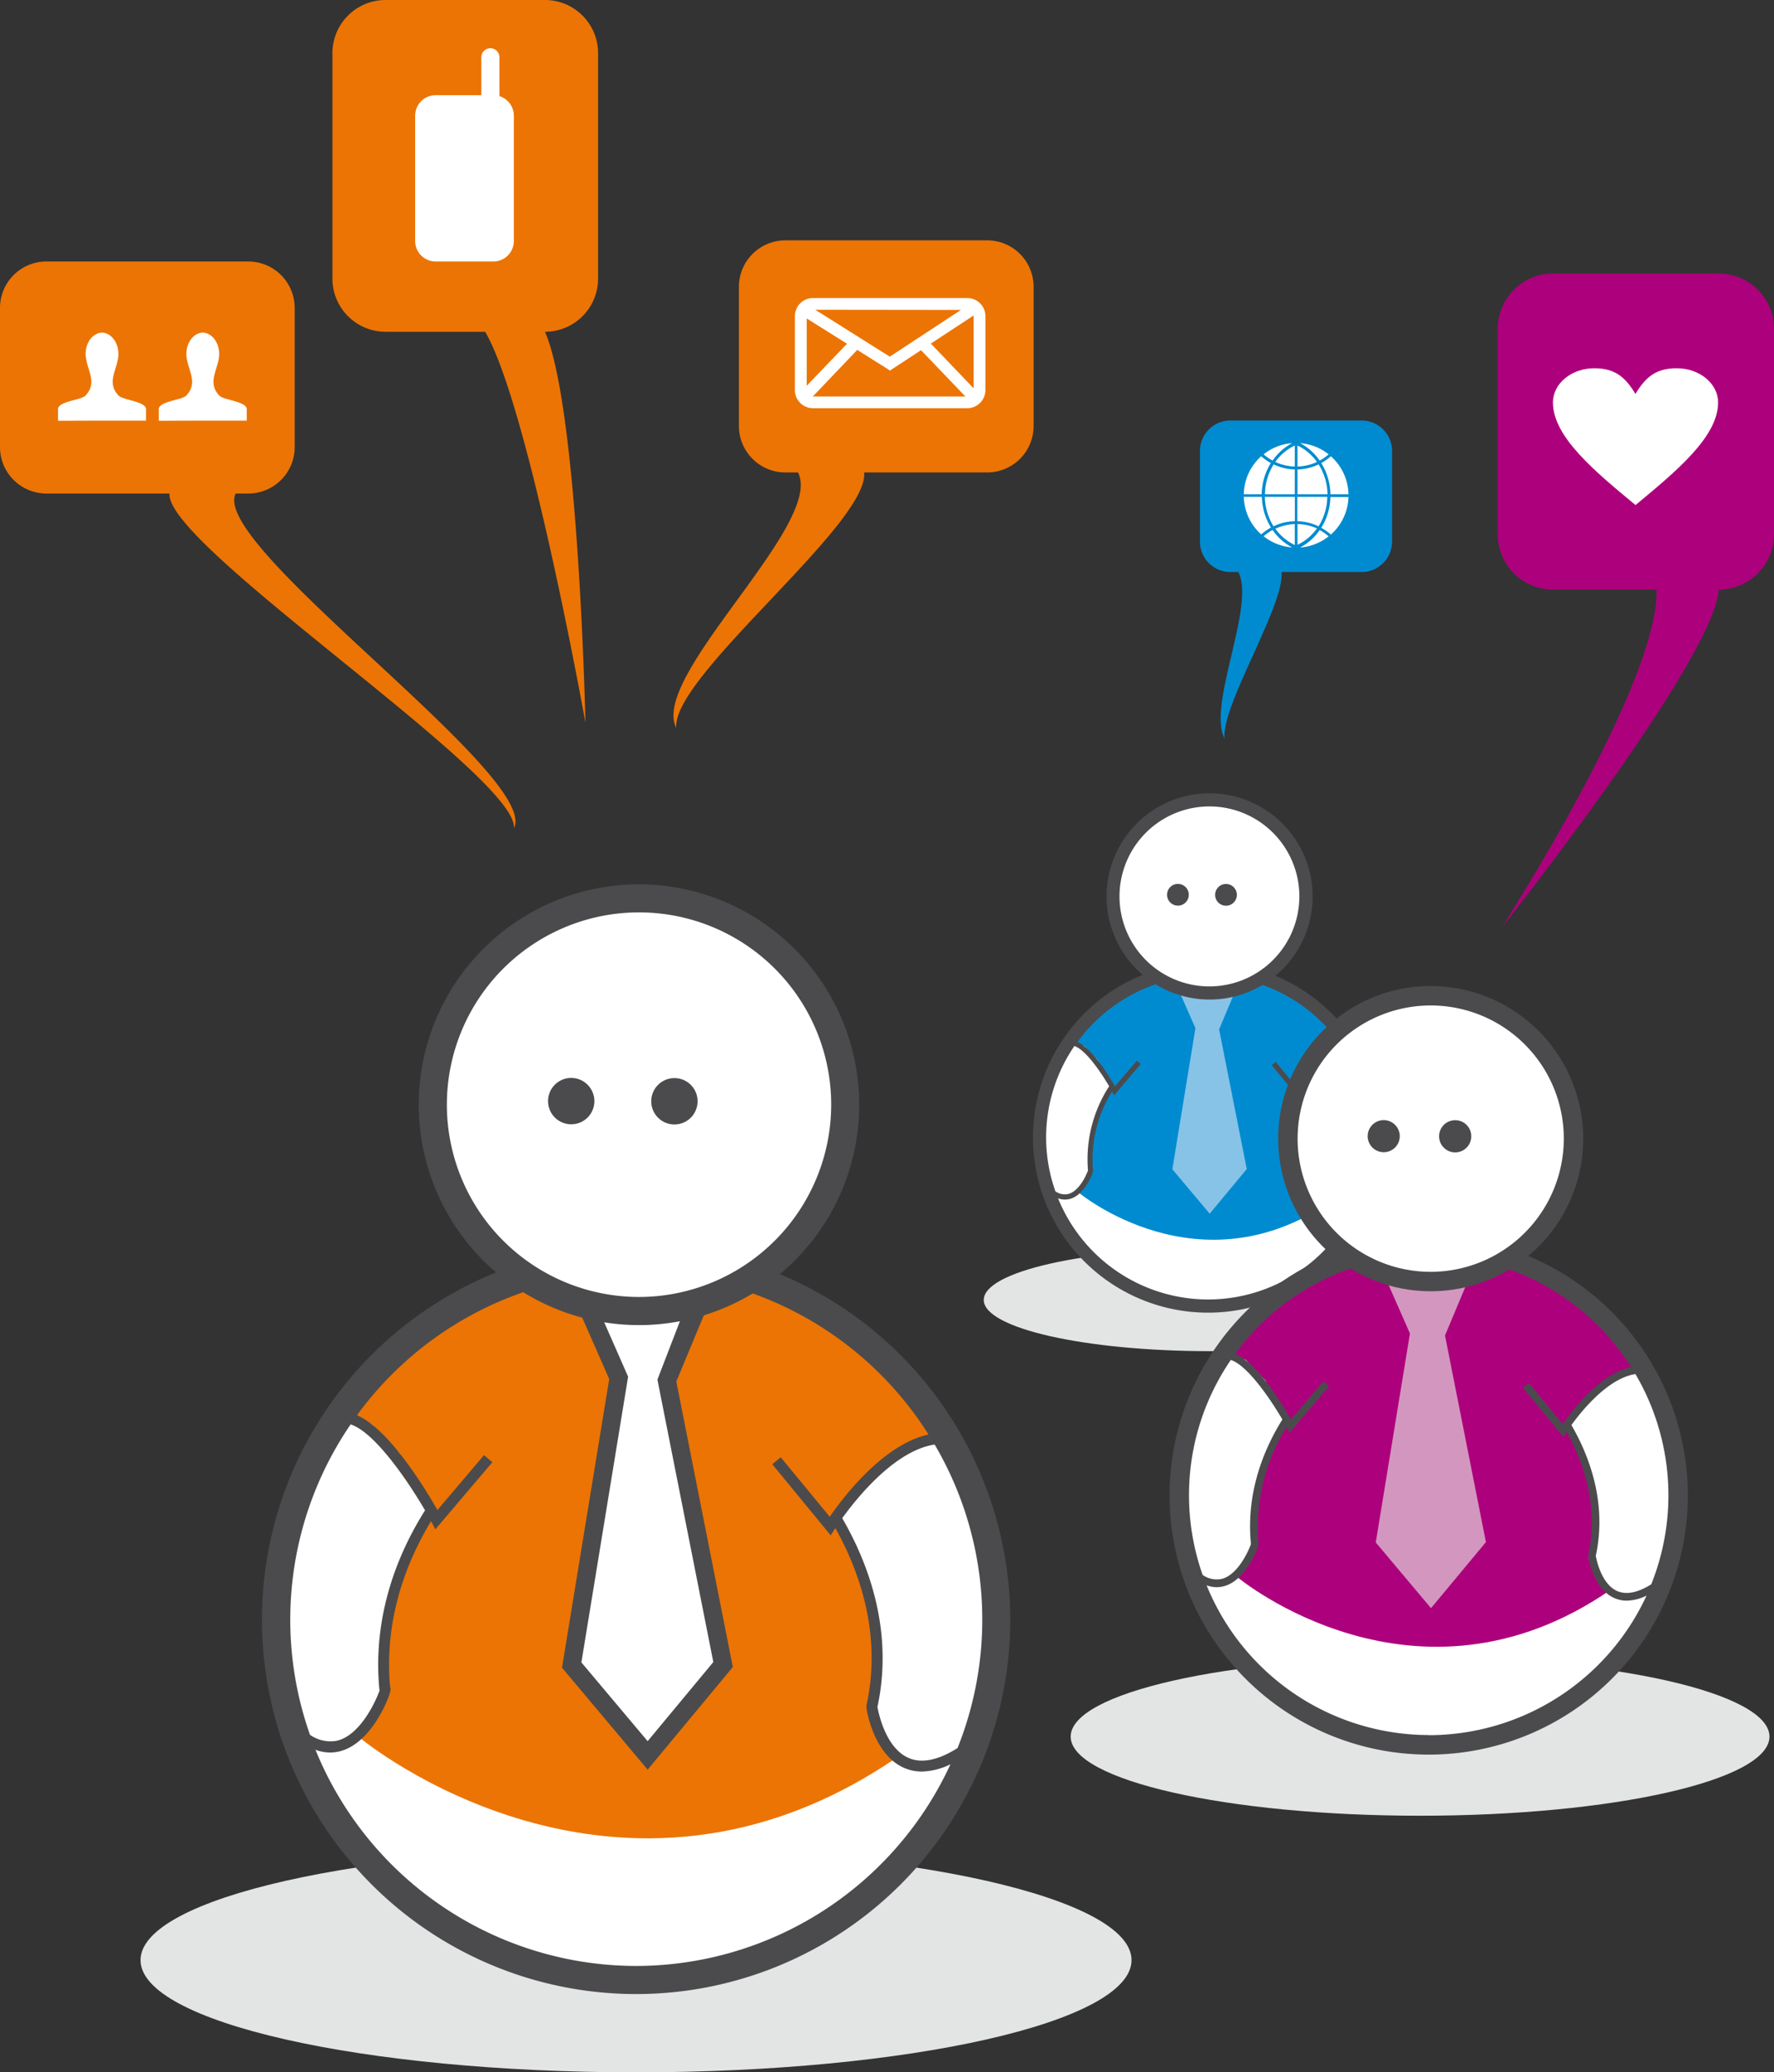 <?xml version="1.0" encoding="UTF-8"?>
<svg xmlns="http://www.w3.org/2000/svg" viewBox="0 0 408.14 476.46">
  <rect x="0" y="0" width="408.14" height="476.46" fill="#333333" stroke="none"/>
  <defs>
    <style>.cls-1{fill:#e3e4e4;}.cls-2,.cls-7{fill:#ec7404;}.cls-2,.cls-4,.cls-5,.cls-6{fill-rule:evenodd;}.cls-3,.cls-4{fill:#fff;}.cls-12,.cls-5{fill:#ad007c;}.cls-10,.cls-6{fill:#008bd0;}.cls-8{fill:none;}.cls-9{fill:#4b4b4d;}.cls-11{fill:#87c3e7;}.cls-13{fill:#d397bf;}</style>
  </defs>
  <title>Element 17</title>
  <g id="Ebene_2" data-name="Ebene 2">
    <g id="Ebene_1-2" data-name="Ebene 1">
      <path class="cls-1" d="M32.33,450.66c0,14.25,51.05,25.8,114,25.8s114-11.55,114-25.8-51.05-25.79-114-25.79S32.33,436.41,32.33,450.66Z"></path>
      <path class="cls-1" d="M246.33,399.27c0,10.05,36,18.19,80.38,18.19s80.39-8.14,80.39-18.19-36-18.19-80.39-18.19S246.33,389.23,246.33,399.27Z"></path>
      <path class="cls-1" d="M226.33,298.87c0,6.51,23.32,11.78,52.09,11.78s52.09-5.27,52.09-11.78-23.32-11.79-52.09-11.79S226.33,292.36,226.33,298.87Z"></path>
      <path class="cls-2" d="M67.8,102.84v-32A10.69,10.69,0,0,0,57.12,60.12H10.68A10.68,10.68,0,0,0,0,70.8v32a10.68,10.68,0,0,0,10.68,10.67H39c-1.09,11.85,80.33,65.09,79.24,76.94,6.18-11.85-70.16-65.09-64-76.94h2.88A10.68,10.68,0,0,0,67.8,102.84Z"></path>
      <path class="cls-2" d="M170,97.94v-32a10.69,10.69,0,0,1,10.68-10.68h46.44a10.68,10.68,0,0,1,10.68,10.68v32a10.68,10.68,0,0,1-10.68,10.68h-28.3c1.09,11.84-44.32,46.89-43.23,58.73-6.17-11.84,34.15-46.89,28-58.73h-2.88A10.68,10.68,0,0,1,170,97.94Z"></path>
      <path class="cls-2" d="M137.6,64.05V12.22A12.23,12.23,0,0,0,125.38,0H88.7A12.23,12.23,0,0,0,76.48,12.22V64.05A12.23,12.23,0,0,0,88.7,76.28h22.92c10,17.06,23.07,89.88,23.07,89.88s-1.58-72.27-9.31-89.88h0A12.23,12.23,0,0,0,137.6,64.05Z"></path>
      <path class="cls-3" d="M187.09,68.52h35.45a4.18,4.18,0,0,1,4.17,4.17h0v17h0a4.17,4.17,0,0,1-1.22,2.94h0a4.11,4.11,0,0,1-2.94,1.22H187.09a4.19,4.19,0,0,1-3-1.22,4.14,4.14,0,0,1-1.21-2.94h0v-17h0a4.17,4.17,0,0,1,4.16-4.17Zm.48,2.7L204.71,82l16.37-10.74ZM224,72.53,214.16,79,224,89.28V72.69h0s0-.11,0-.16Zm-12.13,8-6.41,4.2-.72.47L204,84.7l-6.78-4.25L187,91.16h35.11L211.88,80.49Zm-17-1.5-9.27-5.81V88.69Z"></path>
      <path class="cls-4" d="M46.59,96.71H56.77V94c-.19-1.8-5.61-2-6.43-3.18-2.52-2.81-.45-5.46,0-8.44h0a7.07,7.07,0,0,0,.08-1c0-2.64-1.64-4.8-3.7-4.91h-.13c-2.06.11-3.71,2.27-3.71,4.91a5.92,5.92,0,0,0,.09,1h0c.45,3,2.52,5.63,0,8.44C42.15,92,36.72,92.17,36.53,94v2.74Z"></path>
      <path class="cls-4" d="M23.41,96.71H33.59V94c-.19-1.8-5.61-2-6.43-3.18-2.52-2.81-.46-5.46,0-8.44h0a7.07,7.07,0,0,0,.08-1c0-2.64-1.64-4.8-3.71-4.91h-.12c-2.06.11-3.71,2.27-3.71,4.91a5.92,5.92,0,0,0,.09,1h0c.45,3,2.51,5.63,0,8.44C19,92,13.54,92.17,13.35,94v2.74Z"></path>
      <path class="cls-4" d="M100.22,21.89h10.52V13.17a2.08,2.08,0,0,1,2.08-2.08h0a2.08,2.08,0,0,1,2.08,2.08V22.1a4.73,4.73,0,0,1,3.32,4.5V55.41a4.72,4.72,0,0,1-4.71,4.71H100.22a4.72,4.72,0,0,1-4.71-4.71V26.6A4.72,4.72,0,0,1,100.22,21.89Z"></path>
      <path class="cls-4" d="M100.22,25.42h13.29a1.19,1.19,0,0,1,1.19,1.18V40.73H99V26.6A1.19,1.19,0,0,1,100.22,25.42Z"></path>
      <path class="cls-5" d="M344.58,122.84V75.6a12.72,12.72,0,0,1,12.71-12.71h38.14A12.71,12.71,0,0,1,408.14,75.6v47.24a12.71,12.71,0,0,1-12.71,12.71h0c-1.08,16.26-50,77.78-50,77.78s36.37-56.26,35.67-77.78H357.29A12.72,12.72,0,0,1,344.58,122.84Z"></path>
      <path class="cls-4" d="M376.26,90.57c2.38-3.94,4.76-5.9,9.51-5.9,5.25,0,9.51,3.52,9.51,7.86,0,7.86-9.51,15.73-19,23.59-9.51-7.86-19-15.73-19-23.59,0-4.34,4.26-7.86,9.5-7.86C371.51,84.67,373.89,86.63,376.26,90.57Z"></path>
      <path class="cls-6" d="M276.07,124.56V103.69a7,7,0,0,1,6.95-7h30.25a7,7,0,0,1,7,7v20.87a7,7,0,0,1-7,6.95H294.84c.71,7.72-13.83,30.54-13.12,38.26-4-7.72,7.2-30.54,3.18-38.26H283A7,7,0,0,1,276.07,124.56Z"></path>
      <path class="cls-4" d="M299.28,101.9a11.87,11.87,0,0,1,6.4,2.56,11.59,11.59,0,0,1-2.07,1.44,12.32,12.32,0,0,0-4.48-4l.15,0Zm3.71,4.31a11.57,11.57,0,0,0-4.48-3.78v4.83a11.33,11.33,0,0,0,4.48-1.05Zm-5.1,1.05a11.42,11.42,0,0,1-4.49-1.05,11.67,11.67,0,0,1,4.49-3.78v4.83Zm-5.1-1.36a12.32,12.32,0,0,1,4.48-4l-.15,0a11.87,11.87,0,0,0-6.4,2.56,11.59,11.59,0,0,0,2.07,1.44Zm13.4-1a11.9,11.9,0,0,1-2.21,1.56,14.05,14.05,0,0,1,2.1,7.19h4.16a12,12,0,0,0-4.05-8.75Zm-.77,8.75h-6.91v-5.72a11.82,11.82,0,0,0,4.86-1.16,13.24,13.24,0,0,1,2.05,6.88Zm-7.53,0v-5.72a11.82,11.82,0,0,1-4.86-1.16,13.24,13.24,0,0,0-2,6.88Zm-7.57,0h-4.16a12,12,0,0,1,4-8.75,12.31,12.31,0,0,0,2.22,1.56,14,14,0,0,0-2.1,7.19Zm19.92.62a12,12,0,0,1-4.05,8.64,11.9,11.9,0,0,0-2.21-1.56,14,14,0,0,0,2.1-7.08ZM303.37,121a13.18,13.18,0,0,0,2-6.77h-6.9v5.61a11.82,11.82,0,0,1,4.86,1.16Zm-5.48-1.16A11.82,11.82,0,0,0,293,121a13.28,13.28,0,0,1-2-6.77h6.91v5.61Zm-5.47,1.47a14,14,0,0,1-2.1-7.08h-4.16a12,12,0,0,0,4,8.64,12.31,12.31,0,0,1,2.22-1.56Zm13.26,2a11.59,11.59,0,0,0-2.07-1.44,12.32,12.32,0,0,1-4.48,4l.15,0a12,12,0,0,0,6.4-2.56Zm-7.17,2v-4.82a11.33,11.33,0,0,1,4.48,1,11.55,11.55,0,0,1-4.48,3.77Zm-1.39.54a12,12,0,0,1-6.4-2.56,11.59,11.59,0,0,1,2.07-1.44,12.32,12.32,0,0,0,4.48,4l-.15,0Zm-3.72-4.31a11.65,11.65,0,0,0,4.49,3.77v-4.82A11.42,11.42,0,0,0,293.4,121.58Z"></path>
      <path class="cls-3" d="M230.94,373.06a82.86,82.86,0,1,1-82.86-82.86A82.86,82.86,0,0,1,230.94,373.06Z"></path>
      <path class="cls-7" d="M83.13,399.81s59,48.79,123.9,3.78l-4.31-3.78-3.26-6.53,1.92-4.62.45-7.58.8-6.55-2.36-5.48-1.38-7.94-2-6.05L193.12,350l1.33-4.29,5.4-5.55,3.57-3.13,5.29-4.31,7.6-1.28L215,326,207,318.49l-12.58-11.83L178.66,295.3,172.41,294l-13.55,7.43-2.63,9.18-2.84,6.84,9.9,49.95,3,16-16.8,19.6-5.41-5.1-12.62-15,10-64.73-4.76-12.54-5.33-8-14.78-3L106,299.31l-13.81,9.36L80.62,320l-2.79,4.7,7.74,2.77,6.51,6.81,3.24,6.9,4.26,6.66L96.35,353l-5,11.44-2.44,9.94L88.42,382l-.22,5.8-2.63,6.9Z"></path>
      <path class="cls-8" d="M79.79,327.28a2.15,2.15,0,0,0-.67.05C59.64,354,65.62,390.7,66.31,394.47c4,4.55,7.67,6.49,11,5.77,5.39-1.15,9-9,9.94-11.63-1.71-17.5,4.53-31.95,10.44-41.36C93.59,340.19,85.39,328.1,79.79,327.28Z"></path>
      <path class="cls-9" d="M146.35,286.3a86.08,86.08,0,1,0,86.08,86.08A86.18,86.18,0,0,0,146.35,286.3Zm-59,102.31c-.91,2.6-4.55,10.48-9.94,11.63a8.23,8.23,0,0,1-6.09-1.38,79.49,79.49,0,0,1,9.35-71.37c5.55,1.79,13.17,13,17.12,19.76C91.83,356.66,85.59,371.11,87.3,388.61ZM146.35,452a79.74,79.74,0,0,1-73.77-49.7,10.06,10.06,0,0,0,3.35.63,9.57,9.57,0,0,0,4.19-1c5.52-2.68,9-10.44,9.64-12.93h0a1.89,1.89,0,0,0,.1-.72l-.14-.69c-1.34-15.8,4.06-28.93,9.44-37.84a1.88,1.88,0,0,1,.14.24l.87,1.62,13.11-15.43-1.92-1.63-10,11.78-.71.85c-.36-.63-.83-1.41-1.34-2.28-3.61-6-10.77-16.8-17.18-19.52a79.52,79.52,0,0,1,131.49,4.43c-9.13,2-17.34,11.58-21.27,16.89-.58.78-1.08,1.5-1.46,2.05l-.8-1-10.47-12.71-1.94,1.61L191.12,353l.93-1.47a1.39,1.39,0,0,0,.13-.21c5.53,9.9,10.77,24.45,7.16,40.81l0,.22,0,.23c0,.45,1.67,11.24,9.1,14.06a10.12,10.12,0,0,0,3.64.66,15.68,15.68,0,0,0,6.59-1.67A79.73,79.73,0,0,1,146.35,452Zm63-47.7c-5.53-2.09-7.22-10.41-7.48-11.85,3.79-17.58-2.15-33.13-8.1-43.4,3.57-4.93,12.22-15.57,21.26-16.93a79.42,79.42,0,0,1,5.27,69.78C216,404.62,212.31,405.43,209.34,404.3Z"></path>
      <path class="cls-9" d="M149,406.87l-19.7-23.44,10.86-66.37-7.89-17.94,30.38,1.56-7.05,16.94,13,65.65Zm-15.24-24.66L149,400.32l15.11-18.19-12.86-64.94,5.35-13.87-17.75.34,5.66,12.85Z"></path>
      <path class="cls-3" d="M194.45,254A47.44,47.44,0,1,1,147,206.54,47.44,47.44,0,0,1,194.45,254Z"></path>
      <path class="cls-9" d="M147,203.32A50.67,50.67,0,1,0,197.68,254,50.72,50.72,0,0,0,147,203.32Zm0,94.87A44.21,44.21,0,1,1,191.23,254,44.25,44.25,0,0,1,147,298.19Z"></path>
      <path class="cls-9" d="M131.42,247.83a5.33,5.33,0,1,0,5.33,5.34A5.35,5.35,0,0,0,131.42,247.83Z"></path>
      <path class="cls-9" d="M155.16,247.87a5.33,5.33,0,1,0,5.33,5.32A5.32,5.32,0,0,0,155.16,247.87Z"></path>
      <path class="cls-3" d="M317.53,261.83a38.78,38.78,0,1,1-38.78-38.78A38.77,38.77,0,0,1,317.53,261.83Z"></path>
      <path class="cls-10" d="M248.36,274.34s27.6,22.84,58,1.77l-2-1.77-1.53-3,.91-2.17.21-3.54.37-3.07-1.1-2.56-.65-3.72-.93-2.83L299.83,251l.62-2,2.53-2.59,1.67-1.47,2.48-2,3.55-.59-.63-2.51-3.71-3.53-5.89-5.54-7.39-5.32-2.92-.62-6.35,3.47-1.72,0h-8.62l-2.5-1.82L264,225.06l-5,2.25-6.47,4.38L247.18,237l-1.31,2.19,3.63,1.3,3.05,3.19,1.51,3.22,2,3.12-1.51,2.42-2.35,5.35L251,262.45l-.21,3.55-.1,2.71-1.23,3.23Z"></path>
      <path class="cls-8" d="M246.79,240.4a1.08,1.08,0,0,0-.31,0c-9.12,12.47-6.32,29.66-6,31.43,1.86,2.12,3.6,3,5.17,2.69,2.53-.53,4.23-4.22,4.66-5.44a30.82,30.82,0,0,1,4.88-19.35C253.25,246.44,249.41,240.79,246.79,240.4Z"></path>
      <path class="cls-9" d="M277.94,221.22a40.29,40.29,0,1,0,40.29,40.29A40.34,40.34,0,0,0,277.94,221.22ZM250.31,269.1c-.43,1.22-2.13,4.91-4.66,5.44a3.8,3.8,0,0,1-2.84-.64,37.17,37.17,0,0,1,4.37-33.4c2.6.84,6.16,6.1,8,9.25A30.82,30.82,0,0,0,250.31,269.1Zm27.63,29.67a37.31,37.31,0,0,1-34.52-23.26,4.61,4.61,0,0,0,1.56.29,4.51,4.51,0,0,0,2-.46c2.58-1.25,4.21-4.89,4.51-6h0a1.11,1.11,0,0,0,0-.34l-.06-.32a29.46,29.46,0,0,1,4.41-17.71l.07.11.4.76,6.14-7.22-.9-.76-4.69,5.51-.33.4-.63-1.07c-1.68-2.81-5-7.86-8-9.13a37.22,37.22,0,0,1,61.54,2.07c-4.28.94-8.12,5.42-10,7.9-.27.37-.5.7-.68,1l-.38-.46-4.89-5.95-.91.76,6.29,7.64.44-.69s0,0,.06-.1c2.59,4.63,5,11.44,3.35,19.1l0,.1,0,.11c0,.21.78,5.26,4.26,6.58a4.66,4.66,0,0,0,1.7.31,7.42,7.42,0,0,0,3.09-.78A37.32,37.32,0,0,1,277.94,298.77Zm29.48-22.32c-2.59-1-3.38-4.88-3.5-5.55,1.77-8.23-1-15.51-3.79-20.31,1.67-2.31,5.72-7.29,9.95-7.92a37.11,37.11,0,0,1,2.46,32.65C310.53,276.59,308.81,277,307.42,276.45Z"></path>
      <path class="cls-3" d="M300.45,206.1a22.2,22.2,0,1,1-22.2-22.2A22.2,22.2,0,0,1,300.45,206.1Z"></path>
      <path class="cls-9" d="M271,203.22a2.5,2.5,0,1,0,2.5,2.5A2.5,2.5,0,0,0,271,203.22Z"></path>
      <path class="cls-9" d="M282.06,203.24a2.5,2.5,0,1,0,2.5,2.49A2.5,2.5,0,0,0,282.06,203.24Z"></path>
      <polygon class="cls-11" points="280.48 236.68 283.69 229.01 271.47 228.3 274.58 235.37 275.03 236.38 269.72 268.83 278.31 279.04 286.84 268.78 280.48 236.68"></polygon>
      <path class="cls-9" d="M278.25,182.39A23.71,23.71,0,1,0,302,206.1,23.74,23.74,0,0,0,278.25,182.39Zm0,44.4a20.69,20.69,0,1,1,20.69-20.69A20.71,20.71,0,0,1,278.25,226.79Z"></path>
      <path class="cls-3" d="M387.28,344.26a57.39,57.39,0,1,1-57.39-57.39A57.38,57.38,0,0,1,387.28,344.26Z"></path>
      <path class="cls-12" d="M284.91,362.79s40.85,33.79,85.81,2.62l-3-2.62-2.26-4.52,1.33-3.21.31-5.24.55-4.54L366,341.49l-1-5.5-1.38-4.19-2.61-3.54.92-3,3.74-3.84,2.47-2.17,3.67-3,5.26-.89-.93-3.7-5.5-5.23-8.71-8.2-10.94-7.87-4.32-.92-9.39,5.14-2.56,0H322l-3.69-2.7-10.23-2.1-7.36,3.33-9.56,6.48-8,7.87-1.94,3.25,5.37,1.92,4.51,4.72,2.24,4.77,2.95,4.62-2.24,3.57-3.48,7.92-1.7,6.89-.31,5.25-.15,4-1.82,4.78Z"></path>
      <path class="cls-8" d="M282.59,312.55a1.44,1.44,0,0,0-.46,0c-13.49,18.44-9.35,43.89-8.87,46.5,2.74,3.15,5.31,4.5,7.65,4,3.74-.79,6.26-6.25,6.89-8.05-1.19-12.12,3.14-22.12,7.23-28.64C292.15,321.5,286.47,313.12,282.59,312.55Z"></path>
      <path class="cls-9" d="M328.7,284.17a59.62,59.62,0,1,0,59.62,59.62A59.69,59.69,0,0,0,328.7,284.17ZM287.8,355c-.63,1.8-3.15,7.26-6.89,8.05a5.67,5.67,0,0,1-4.22-.95,55.08,55.08,0,0,1,6.48-49.43c3.85,1.24,9.12,9,11.86,13.69C290.94,332.91,286.61,342.91,287.8,355Zm40.9,43.91a55.24,55.24,0,0,1-51.1-34.42,7.13,7.13,0,0,0,2.32.43,6.6,6.6,0,0,0,2.9-.69c3.83-1.85,6.23-7.23,6.68-8.95h0a1.5,1.5,0,0,0,.08-.5l-.1-.47A43.57,43.57,0,0,1,296,328.12c0,.05.07.11.09.17l.6,1.12,9.08-10.68-1.33-1.13-6.93,8.16-.5.59c-.24-.44-.57-1-.92-1.59-2.5-4.16-7.46-11.63-11.9-13.51a55.09,55.09,0,0,1,91.07,3.06c-6.33,1.4-12,8-14.73,11.7-.4.54-.75,1-1,1.42l-.56-.67-7.25-8.8-1.34,1.11,9.31,11.31.64-1a.87.87,0,0,0,.1-.14c3.82,6.86,7.45,16.93,5,28.27l0,.14,0,.17c0,.31,1.15,7.78,6.3,9.73a6.91,6.91,0,0,0,2.52.46,10.84,10.84,0,0,0,4.56-1.15A55.22,55.22,0,0,1,328.7,398.94Zm43.62-33c-3.83-1.45-5-7.21-5.18-8.21,2.63-12.17-1.49-22.95-5.61-30.06,2.47-3.41,8.47-10.78,14.73-11.72a55,55,0,0,1,3.64,48.33C376.92,366.12,374.38,366.68,372.32,365.9Z"></path>
      <path class="cls-3" d="M362,261.79a32.86,32.86,0,1,1-32.86-32.86A32.86,32.86,0,0,1,362,261.79Z"></path>
      <path class="cls-9" d="M318.35,257.53a3.69,3.69,0,1,0,3.69,3.7A3.7,3.7,0,0,0,318.35,257.53Z"></path>
      <path class="cls-9" d="M334.8,257.55a3.7,3.7,0,1,0,3.69,3.69A3.69,3.69,0,0,0,334.8,257.55Z"></path>
      <polygon class="cls-13" points="332.45 307.05 337.2 295.7 319.12 294.64 323.73 305.1 324.38 306.6 316.52 354.63 329.23 369.74 341.86 354.55 332.45 307.05"></polygon>
      <path class="cls-9" d="M329.15,226.7a35.09,35.09,0,1,0,35.1,35.09A35.13,35.13,0,0,0,329.15,226.7Zm0,65.71a30.62,30.62,0,1,1,30.63-30.62A30.65,30.65,0,0,1,329.15,292.41Z"></path>
    </g>
  </g>
</svg>

